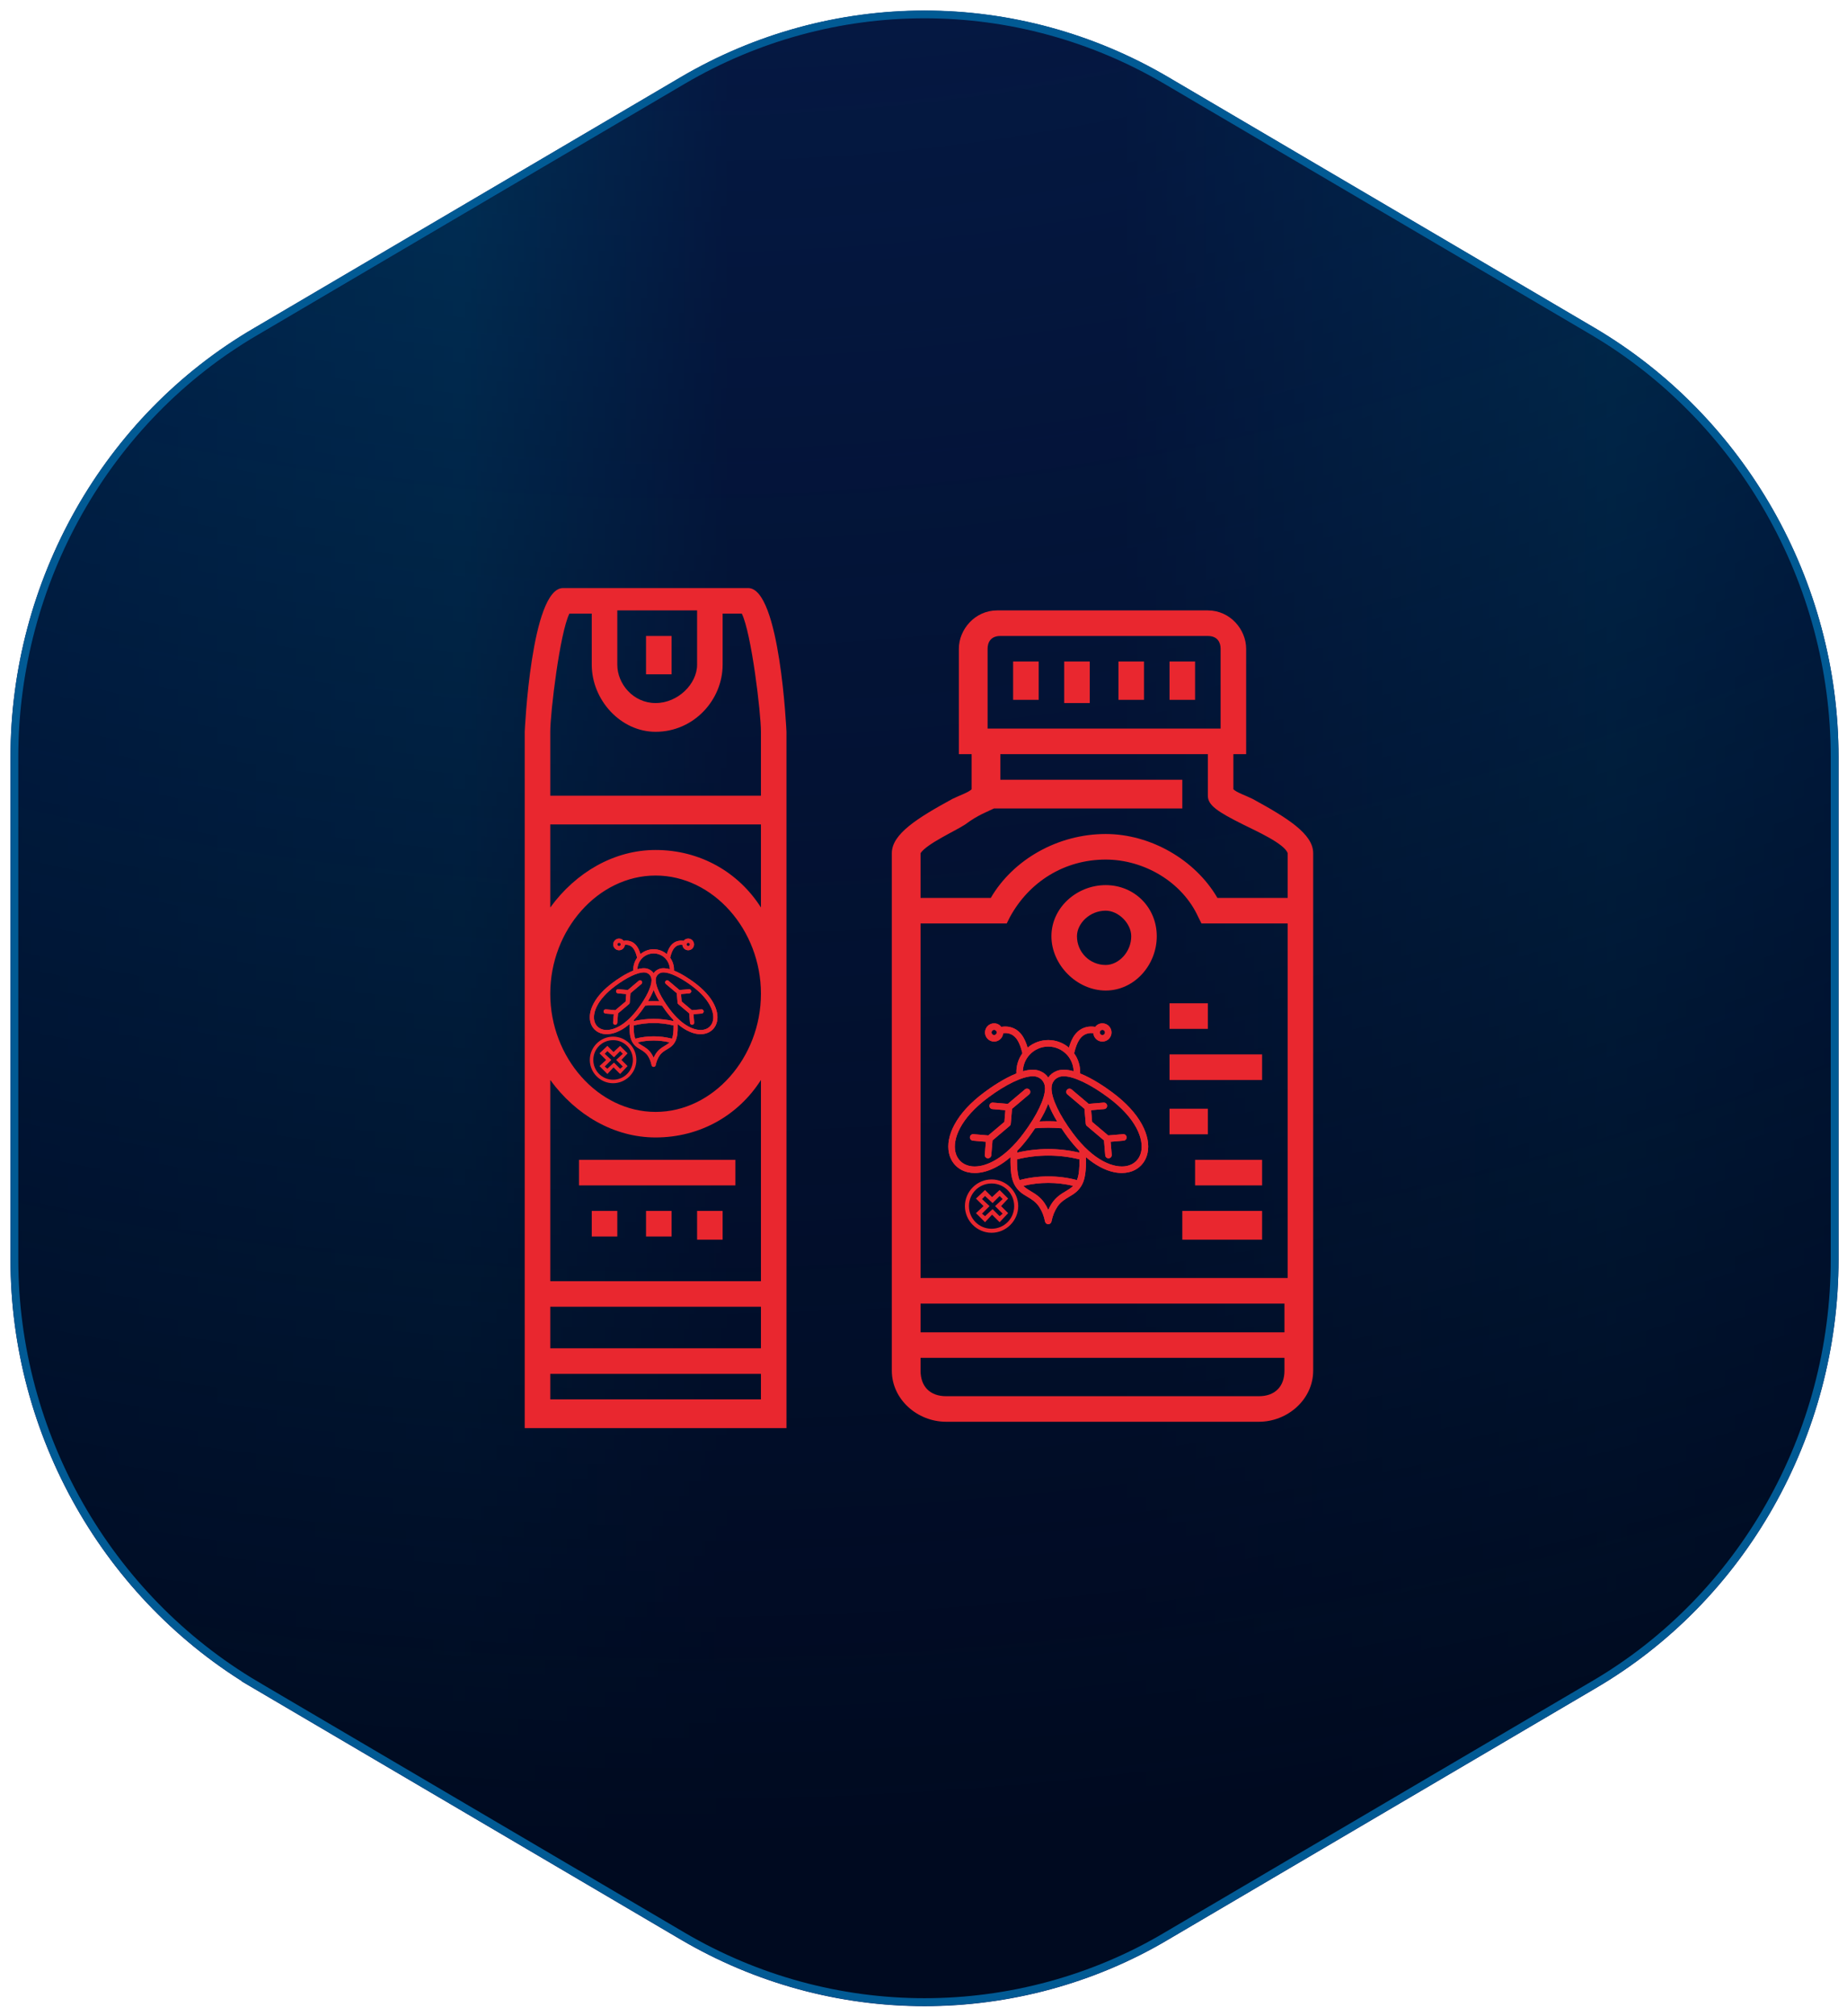 <?xml version="1.0" encoding="UTF-8"?>
<svg xmlns="http://www.w3.org/2000/svg" width="176" height="192" viewBox="0 0 176 192" fill="none">
  <path d="M88.098 1.388C96.169 1.388 104.1 3.551 111.111 7.661L151.804 31.578C165.968 39.944 174.822 55.451 174.822 72.113V119.948C174.822 136.612 166.038 152.191 151.806 160.482L151.804 160.483L111.111 184.4L111.11 184.401C104.172 188.511 96.17 190.674 88.098 190.674C80.026 190.674 72.095 188.511 65.084 184.4L24.391 160.483H24.392C10.227 152.118 1.372 136.61 1.372 119.948V72.113C1.372 55.449 10.158 39.871 24.39 31.579H24.391L65.084 7.661C72.095 3.551 80.026 1.388 88.098 1.388Z" fill="url(#paint0_radial_22_15222)"></path>
  <path d="M88.098 1.388C96.169 1.388 104.1 3.551 111.111 7.661L151.804 31.578C165.968 39.944 174.822 55.451 174.822 72.113V119.948C174.822 136.612 166.038 152.191 151.806 160.482L151.804 160.483L111.111 184.4L111.11 184.401C104.172 188.511 96.17 190.674 88.098 190.674C80.026 190.674 72.095 188.511 65.084 184.4L24.391 160.483H24.392C10.227 152.118 1.372 136.61 1.372 119.948V72.113C1.372 55.449 10.158 39.871 24.39 31.579H24.391L65.084 7.661C72.095 3.551 80.026 1.388 88.098 1.388Z" fill="black" fill-opacity="0.2"></path>
  <path d="M88.098 1.388C96.169 1.388 104.1 3.551 111.111 7.661L151.804 31.578C165.968 39.944 174.822 55.451 174.822 72.113V119.948C174.822 136.612 166.038 152.191 151.806 160.482L151.804 160.483L111.111 184.4L111.11 184.401C104.172 188.511 96.17 190.674 88.098 190.674C80.026 190.674 72.095 188.511 65.084 184.4L24.391 160.483H24.392C10.227 152.118 1.372 136.61 1.372 119.948V72.113C1.372 55.449 10.158 39.871 24.39 31.579H24.391L65.084 7.661C72.095 3.551 80.026 1.388 88.098 1.388Z" fill="url(#paint1_linear_22_15222)"></path>
  <path d="M88.098 1.388C96.169 1.388 104.1 3.551 111.111 7.661L151.804 31.578C165.968 39.944 174.822 55.451 174.822 72.113V119.948C174.822 136.612 166.038 152.191 151.806 160.482L151.804 160.483L111.111 184.4L111.11 184.401C104.172 188.511 96.17 190.674 88.098 190.674C80.026 190.674 72.095 188.511 65.084 184.4L24.391 160.483H24.392C10.227 152.118 1.372 136.61 1.372 119.948V72.113C1.372 55.449 10.158 39.871 24.39 31.579H24.391L65.084 7.661C72.095 3.551 80.026 1.388 88.098 1.388Z" stroke="#0E1658" stroke-width="0.745"></path>
  <path d="M88.098 1.372C96.169 1.372 104.1 3.535 111.111 7.646L151.804 31.563C165.968 39.928 174.822 55.436 174.822 72.098V119.933C174.822 136.597 166.038 152.175 151.806 160.467L151.804 160.468L111.111 184.385L111.11 184.386C104.172 188.495 96.17 190.658 88.098 190.658C80.026 190.658 72.095 188.495 65.084 184.385L24.391 160.468H24.392C10.228 152.103 1.372 136.595 1.372 119.933V72.098C1.372 55.434 10.158 39.855 24.39 31.564H24.391L65.084 7.646C72.095 3.535 80.026 1.372 88.098 1.372Z" fill="url(#paint2_radial_22_15222)" stroke="#015A94" stroke-width="0.745"></path>
  <path fill-rule="evenodd" clip-rule="evenodd" d="M71.293 56H53.65C50.609 56 50 69.688 50 69.688V136H74.943V69.688C74.943 69.688 74.335 56 71.293 56ZM72.51 133.262H52.434V130.829H72.51V133.262ZM72.51 124.441V128.395H52.434V124.441H72.51ZM72.51 122.008H52.434V102.844C54.867 106.19 58.517 108.319 62.472 108.319C66.73 108.319 70.38 106.19 72.51 102.844V122.008ZM62.472 105.886C56.996 105.886 52.434 100.715 52.434 94.631C52.434 88.548 56.996 83.376 62.472 83.376C67.947 83.376 72.51 88.548 72.51 94.631C72.51 100.715 67.947 105.886 62.472 105.886ZM72.51 86.418C70.38 83.072 66.73 80.943 62.472 80.943C58.517 80.943 54.867 83.072 52.434 86.418V78.51H72.51V86.418ZM72.51 75.772H52.434V69.688C52.434 67.863 53.346 60.259 54.259 58.434H56.388V63.3C56.388 66.646 59.126 69.688 62.472 69.688C66.122 69.688 68.859 66.646 68.859 63.3V58.434H70.685C71.597 60.259 72.51 67.863 72.51 69.688V75.772ZM66.426 58.129V63.3C66.426 65.126 64.601 66.951 62.472 66.951C60.342 66.951 58.822 65.126 58.822 63.3V58.129H66.426ZM119.354 76.076C118.745 75.772 117.833 75.468 117.529 75.163V71.817H118.745V61.779C118.745 59.954 117.225 58.129 115.095 58.129H95.019C92.89 58.129 91.369 59.954 91.369 61.779V71.817H92.586V75.163C92.282 75.468 91.369 75.772 90.761 76.076C87.415 77.901 84.981 79.422 84.981 81.247V130.525C84.981 133.262 87.415 135.392 90.152 135.392H119.962C122.7 135.392 125.133 133.262 125.133 130.525V81.247C125.133 79.422 122.7 77.901 119.354 76.076ZM122.396 130.525C122.396 132.046 121.483 132.958 119.962 132.958H90.152C88.631 132.958 87.719 132.046 87.719 130.525V129.308H122.396V130.525ZM87.719 126.875V124.137H122.396V126.875H87.719ZM87.719 121.703V87.939H95.932L96.236 87.331C98.061 83.985 101.407 81.856 105.361 81.856C109.012 81.856 112.662 83.985 114.183 87.331L114.487 87.939H122.7V121.703H87.719ZM116.008 85.506C113.879 81.856 109.62 79.422 105.361 79.422C100.799 79.422 96.54 81.856 94.411 85.506H87.719V81.247C88.327 80.335 91.065 79.118 91.977 78.51C93.194 77.597 94.107 77.293 94.715 76.989H112.662V74.251H95.323V71.817H115.095V75.772C115.095 76.684 116.008 77.293 118.441 78.51C119.658 79.118 122.396 80.335 122.7 81.247V85.506H116.008ZM94.107 61.779C94.107 61.171 94.411 60.563 95.323 60.563H115.095C116.008 60.563 116.312 61.171 116.312 61.779V69.384H94.107V61.779ZM96.54 62.996H98.974V66.646H96.54V62.996ZM101.407 62.996H103.841V66.951H101.407V62.996ZM106.578 62.996H109.012V66.646H106.578V62.996ZM111.445 62.996H113.879V66.646H111.445V62.996ZM63.993 64.213H61.559V60.563H63.993V64.213ZM55.171 110.449H70.076V112.882H55.171V110.449ZM66.426 115.316H68.859V118.053C66.426 118.053 68.859 118.053 66.426 118.053V115.316ZM56.388 115.316H58.822V117.749C56.388 117.749 58.822 117.749 56.388 117.749V115.316ZM61.559 115.316H63.993V117.749C61.559 117.749 63.993 117.749 61.559 117.749V115.316ZM105.361 94.327C108.099 94.327 110.228 91.894 110.228 89.156C110.228 86.418 108.099 84.289 105.361 84.289C102.624 84.289 100.19 86.418 100.19 89.156C100.19 91.894 102.624 94.327 105.361 94.327ZM105.361 86.722C106.578 86.722 107.795 87.939 107.795 89.156C107.795 90.677 106.578 91.894 105.361 91.894C103.841 91.894 102.624 90.677 102.624 89.156C102.624 87.939 103.841 86.722 105.361 86.722ZM115.095 97.977H111.445V95.544H115.095V97.977ZM111.445 100.411H120.266V102.844H111.445V100.411ZM115.095 108.015H111.445V105.582H115.095V108.015ZM113.879 110.449H120.266V112.882H113.879V110.449ZM112.662 115.316H120.266V118.053H112.662V115.316Z" fill="#E9272F"></path>
  <path fill-rule="evenodd" clip-rule="evenodd" d="M64.954 95.373L64.894 94.663L65.685 94.596C65.795 94.587 65.874 94.491 65.866 94.382C65.864 94.356 65.857 94.331 65.845 94.308C65.833 94.285 65.817 94.264 65.796 94.248C65.777 94.231 65.754 94.218 65.729 94.21C65.704 94.203 65.678 94.2 65.652 94.202L64.745 94.278L63.704 93.399C63.621 93.329 63.496 93.339 63.426 93.423C63.354 93.506 63.366 93.632 63.45 93.702L64.489 94.581L64.567 95.487C64.568 95.507 64.572 95.525 64.579 95.543C64.581 95.548 64.584 95.555 64.586 95.56C64.587 95.562 64.589 95.564 64.589 95.566C64.592 95.569 64.594 95.573 64.595 95.576C64.597 95.579 64.598 95.581 64.6 95.583C64.602 95.586 64.605 95.589 64.606 95.592L64.611 95.598C64.614 95.601 64.616 95.604 64.619 95.606C64.621 95.608 64.622 95.61 64.624 95.612C64.627 95.615 64.63 95.618 64.633 95.62C64.633 95.621 64.635 95.621 64.635 95.622L65.676 96.501L65.752 97.408C65.761 97.511 65.847 97.589 65.949 97.589C65.955 97.589 65.96 97.589 65.966 97.588C66.076 97.579 66.155 97.483 66.147 97.374L66.081 96.583L66.872 96.517C66.98 96.507 67.061 96.412 67.052 96.302C67.044 96.193 66.947 96.113 66.839 96.122L65.931 96.198L64.954 95.373ZM65.944 93.896C67.663 95.176 68.102 96.437 67.938 97.191C67.84 97.642 67.525 97.957 67.075 98.054C66.321 98.218 65.059 97.78 63.78 96.061C62.967 94.969 62.492 93.964 62.484 93.359V93.333C62.484 93.226 62.5 93.132 62.531 93.054C62.612 92.854 62.738 92.728 62.938 92.648C63.018 92.615 63.114 92.599 63.226 92.599C63.828 92.599 64.843 93.076 65.944 93.896ZM63.801 99.265C62.824 99.026 61.747 99.026 60.768 99.265C60.83 99.329 60.901 99.389 60.986 99.445C61.059 99.495 61.136 99.541 61.219 99.59C61.489 99.751 61.797 99.934 62.053 100.308C62.142 100.437 62.218 100.578 62.285 100.73C62.348 100.582 62.425 100.441 62.516 100.308C62.773 99.934 63.08 99.751 63.35 99.59C63.432 99.541 63.51 99.495 63.583 99.445C63.667 99.389 63.739 99.329 63.801 99.265ZM60.788 96.061C61.602 94.969 62.077 93.964 62.087 93.359V93.333C62.085 93.226 62.069 93.132 62.037 93.054C61.956 92.854 61.831 92.728 61.632 92.648C61.551 92.615 61.454 92.599 61.345 92.599C60.741 92.599 59.727 93.076 58.625 93.897C56.906 95.176 56.468 96.437 56.631 97.191C56.729 97.642 57.044 97.957 57.495 98.054C57.59 98.075 57.694 98.086 57.805 98.086C58.569 98.086 59.672 97.562 60.788 96.061ZM62.824 95.348C62.62 95.01 62.423 94.636 62.285 94.267C62.145 94.636 61.948 95.01 61.745 95.348C62.104 95.329 62.464 95.329 62.824 95.348ZM64.185 97.654C64.187 97.797 64.185 97.93 64.179 98.055C64.163 98.408 64.127 98.686 64.031 98.915C62.911 98.615 61.658 98.615 60.538 98.915C60.442 98.686 60.407 98.408 60.39 98.055C60.383 97.93 60.382 97.797 60.383 97.654C61.615 97.345 62.954 97.345 64.185 97.654ZM63.462 96.298C63.693 96.606 63.928 96.884 64.168 97.131C64.169 97.169 64.171 97.206 64.174 97.243C62.946 96.954 61.624 96.954 60.396 97.243L60.401 97.131C60.642 96.884 60.877 96.606 61.106 96.298C61.236 96.123 61.362 95.945 61.483 95.764C62.017 95.719 62.554 95.719 63.087 95.764C63.226 95.974 63.358 96.157 63.462 96.298ZM60.741 92.295C61.124 92.187 61.488 92.162 61.78 92.281C61.996 92.368 62.163 92.499 62.285 92.678C62.406 92.499 62.573 92.368 62.789 92.281C63.081 92.162 63.445 92.187 63.83 92.295C63.818 91.934 63.682 91.589 63.445 91.318C63.3 91.153 63.121 91.021 62.922 90.931C62.721 90.841 62.505 90.794 62.285 90.794C61.84 90.794 61.418 90.985 61.125 91.318C60.887 91.589 60.751 91.934 60.741 92.295ZM59.149 89.936C59.149 89.848 59.077 89.777 58.99 89.777C58.903 89.777 58.831 89.848 58.831 89.936C58.831 90.023 58.903 90.094 58.99 90.094C59.077 90.094 59.149 90.023 59.149 89.936ZM65.42 89.936C65.42 90.023 65.491 90.094 65.579 90.094C65.666 90.094 65.738 90.023 65.738 89.936C65.738 89.848 65.666 89.777 65.579 89.777C65.491 89.777 65.42 89.848 65.42 89.936ZM68.326 97.275C68.195 97.875 67.759 98.312 67.158 98.442C67.029 98.469 66.894 98.484 66.756 98.484C66.338 98.484 65.887 98.357 65.426 98.108C65.139 97.954 64.857 97.756 64.579 97.518C64.584 97.719 64.583 97.903 64.575 98.074C64.544 98.716 64.463 99.329 63.806 99.773C63.723 99.83 63.636 99.881 63.553 99.93C63.294 100.084 63.049 100.23 62.843 100.532C62.673 100.78 62.55 101.085 62.479 101.439C62.46 101.531 62.379 101.598 62.285 101.598C62.239 101.598 62.195 101.582 62.159 101.553C62.123 101.524 62.099 101.484 62.09 101.439C62.018 101.085 61.896 100.78 61.726 100.532C61.519 100.23 61.275 100.084 61.017 99.93C60.933 99.881 60.847 99.83 60.763 99.773C60.105 99.329 60.024 98.716 59.994 98.073C59.986 97.903 59.985 97.719 59.989 97.518C59.713 97.756 59.43 97.954 59.143 98.108C58.683 98.357 58.231 98.483 57.813 98.483C57.675 98.483 57.539 98.469 57.411 98.442C56.81 98.311 56.375 97.875 56.245 97.275C56.132 96.754 56.246 96.155 56.577 95.542C56.945 94.859 57.555 94.199 58.388 93.579C58.803 93.27 59.581 92.733 60.347 92.429C60.326 91.992 60.455 91.56 60.709 91.205C60.7 91.167 60.69 91.128 60.681 91.089C60.553 90.607 60.355 90.1 59.856 89.99C59.759 89.969 59.654 89.966 59.541 89.979C59.521 90.264 59.281 90.49 58.99 90.49C58.683 90.49 58.435 90.241 58.435 89.936C58.435 89.63 58.683 89.381 58.99 89.381C59.168 89.381 59.325 89.465 59.427 89.595C59.608 89.566 59.78 89.569 59.94 89.604C60.598 89.748 60.873 90.328 61.028 90.86C61.379 90.561 61.825 90.397 62.285 90.397C62.748 90.397 63.192 90.564 63.542 90.86C63.696 90.328 63.971 89.748 64.629 89.604C64.789 89.569 64.961 89.566 65.142 89.595C65.243 89.465 65.402 89.381 65.579 89.381C65.885 89.381 66.133 89.63 66.133 89.936C66.133 90.241 65.885 90.49 65.579 90.49C65.288 90.49 65.05 90.264 65.027 89.979C64.915 89.966 64.81 89.969 64.713 89.99C64.214 90.1 64.015 90.607 63.888 91.09C63.879 91.128 63.869 91.167 63.86 91.205C64.115 91.56 64.243 91.991 64.224 92.429C64.988 92.733 65.766 93.27 66.181 93.579C67.015 94.199 67.624 94.859 67.992 95.542C68.323 96.155 68.439 96.754 68.326 97.275ZM59.958 95.598C59.954 95.601 59.953 95.604 59.95 95.606C59.948 95.608 59.946 95.61 59.945 95.612C59.942 95.615 59.938 95.617 59.937 95.62C59.935 95.621 59.935 95.621 59.934 95.622L58.893 96.501L58.817 97.407C58.807 97.511 58.721 97.589 58.62 97.589C58.614 97.589 58.609 97.589 58.602 97.588C58.494 97.579 58.413 97.483 58.421 97.374L58.488 96.583L57.698 96.517C57.589 96.507 57.508 96.412 57.517 96.302C57.525 96.193 57.622 96.113 57.73 96.122L58.637 96.198L59.616 95.373L59.675 94.663L58.884 94.596C58.776 94.587 58.694 94.491 58.704 94.382C58.712 94.273 58.807 94.193 58.917 94.202L59.824 94.278L60.865 93.399C60.947 93.329 61.073 93.339 61.145 93.423C61.214 93.506 61.203 93.632 61.121 93.702L60.08 94.581L60.004 95.487C60.002 95.493 60.002 95.498 60.001 95.503V95.506C59.999 95.519 59.994 95.531 59.991 95.543C59.989 95.543 59.989 95.544 59.989 95.544C59.988 95.55 59.985 95.555 59.983 95.56C59.981 95.562 59.98 95.564 59.98 95.566C59.978 95.569 59.975 95.573 59.974 95.576C59.972 95.579 59.97 95.581 59.969 95.583C59.967 95.586 59.965 95.589 59.962 95.592C59.961 95.594 59.959 95.596 59.958 95.598Z" fill="#E9272F"></path>
  <path fill-rule="evenodd" clip-rule="evenodd" d="M64.954 95.373L64.894 94.663L65.685 94.596C65.795 94.587 65.874 94.491 65.866 94.382C65.864 94.356 65.857 94.331 65.845 94.308C65.833 94.285 65.817 94.264 65.796 94.248C65.777 94.231 65.754 94.218 65.729 94.21C65.704 94.203 65.678 94.2 65.652 94.202L64.745 94.278L63.704 93.399C63.621 93.329 63.496 93.339 63.426 93.423C63.354 93.506 63.366 93.632 63.45 93.702L64.489 94.581L64.567 95.487C64.568 95.507 64.572 95.525 64.579 95.543C64.581 95.548 64.584 95.555 64.586 95.56C64.587 95.562 64.589 95.564 64.589 95.566C64.592 95.569 64.594 95.573 64.595 95.576C64.597 95.579 64.598 95.581 64.6 95.583C64.602 95.586 64.605 95.589 64.606 95.592L64.611 95.598C64.614 95.601 64.616 95.604 64.619 95.606C64.621 95.608 64.622 95.61 64.624 95.612C64.627 95.615 64.63 95.618 64.633 95.62C64.633 95.621 64.635 95.621 64.635 95.622L65.676 96.501L65.752 97.408C65.761 97.511 65.847 97.589 65.949 97.589C65.955 97.589 65.96 97.589 65.966 97.588C66.076 97.579 66.155 97.483 66.147 97.374L66.081 96.583L66.872 96.517C66.98 96.507 67.061 96.412 67.052 96.302C67.044 96.193 66.947 96.113 66.839 96.122L65.931 96.198L64.954 95.373ZM65.944 93.896C67.663 95.176 68.102 96.437 67.938 97.191C67.84 97.642 67.525 97.957 67.075 98.054C66.321 98.218 65.059 97.78 63.78 96.061C62.967 94.969 62.492 93.964 62.484 93.359V93.333C62.484 93.226 62.5 93.132 62.531 93.054C62.612 92.854 62.738 92.728 62.938 92.648C63.018 92.615 63.114 92.599 63.226 92.599C63.828 92.599 64.843 93.076 65.944 93.896ZM63.801 99.265C62.824 99.026 61.747 99.026 60.768 99.265C60.83 99.329 60.901 99.389 60.986 99.445C61.059 99.495 61.136 99.541 61.219 99.59C61.489 99.751 61.797 99.934 62.053 100.308C62.142 100.437 62.218 100.578 62.285 100.73C62.348 100.582 62.425 100.441 62.516 100.308C62.773 99.934 63.08 99.751 63.35 99.59C63.432 99.541 63.51 99.495 63.583 99.445C63.667 99.389 63.739 99.329 63.801 99.265ZM60.788 96.061C61.602 94.969 62.077 93.964 62.087 93.359V93.333C62.085 93.226 62.069 93.132 62.037 93.054C61.956 92.854 61.831 92.728 61.632 92.648C61.551 92.615 61.454 92.599 61.345 92.599C60.741 92.599 59.727 93.076 58.625 93.897C56.906 95.176 56.468 96.437 56.631 97.191C56.729 97.642 57.044 97.957 57.495 98.054C57.59 98.075 57.694 98.086 57.805 98.086C58.569 98.086 59.672 97.562 60.788 96.061ZM62.824 95.348C62.62 95.01 62.423 94.636 62.285 94.267C62.145 94.636 61.948 95.01 61.745 95.348C62.104 95.329 62.464 95.329 62.824 95.348ZM64.185 97.654C64.187 97.797 64.185 97.93 64.179 98.055C64.163 98.408 64.127 98.686 64.031 98.915C62.911 98.615 61.658 98.615 60.538 98.915C60.442 98.686 60.407 98.408 60.39 98.055C60.383 97.93 60.382 97.797 60.383 97.654C61.615 97.345 62.954 97.345 64.185 97.654ZM63.462 96.298C63.693 96.606 63.928 96.884 64.168 97.131C64.169 97.169 64.171 97.206 64.174 97.243C62.946 96.954 61.624 96.954 60.396 97.243L60.401 97.131C60.642 96.884 60.877 96.606 61.106 96.298C61.236 96.123 61.362 95.945 61.483 95.764C62.017 95.719 62.554 95.719 63.087 95.764C63.226 95.974 63.358 96.157 63.462 96.298ZM60.741 92.295C61.124 92.187 61.488 92.162 61.78 92.281C61.996 92.368 62.163 92.499 62.285 92.678C62.406 92.499 62.573 92.368 62.789 92.281C63.081 92.162 63.445 92.187 63.83 92.295C63.818 91.934 63.682 91.589 63.445 91.318C63.3 91.153 63.121 91.021 62.922 90.931C62.721 90.841 62.505 90.794 62.285 90.794C61.84 90.794 61.418 90.985 61.125 91.318C60.887 91.589 60.751 91.934 60.741 92.295ZM59.149 89.936C59.149 89.848 59.077 89.777 58.99 89.777C58.903 89.777 58.831 89.848 58.831 89.936C58.831 90.023 58.903 90.094 58.99 90.094C59.077 90.094 59.149 90.023 59.149 89.936ZM65.42 89.936C65.42 90.023 65.491 90.094 65.579 90.094C65.666 90.094 65.738 90.023 65.738 89.936C65.738 89.848 65.666 89.777 65.579 89.777C65.491 89.777 65.42 89.848 65.42 89.936ZM68.326 97.275C68.195 97.875 67.759 98.312 67.158 98.442C67.029 98.469 66.894 98.484 66.756 98.484C66.338 98.484 65.887 98.357 65.426 98.108C65.139 97.954 64.857 97.756 64.579 97.518C64.584 97.719 64.583 97.903 64.575 98.074C64.544 98.716 64.463 99.329 63.806 99.773C63.723 99.83 63.636 99.881 63.553 99.93C63.294 100.084 63.049 100.23 62.843 100.532C62.673 100.78 62.55 101.085 62.479 101.439C62.46 101.531 62.379 101.598 62.285 101.598C62.239 101.598 62.195 101.582 62.159 101.553C62.123 101.524 62.099 101.484 62.09 101.439C62.018 101.085 61.896 100.78 61.726 100.532C61.519 100.23 61.275 100.084 61.017 99.93C60.933 99.881 60.847 99.83 60.763 99.773C60.105 99.329 60.024 98.716 59.994 98.073C59.986 97.903 59.985 97.719 59.989 97.518C59.713 97.756 59.43 97.954 59.143 98.108C58.683 98.357 58.231 98.483 57.813 98.483C57.675 98.483 57.539 98.469 57.411 98.442C56.81 98.311 56.375 97.875 56.245 97.275C56.132 96.754 56.246 96.155 56.577 95.542C56.945 94.859 57.555 94.199 58.388 93.579C58.803 93.27 59.581 92.733 60.347 92.429C60.326 91.992 60.455 91.56 60.709 91.205C60.7 91.167 60.69 91.128 60.681 91.089C60.553 90.607 60.355 90.1 59.856 89.99C59.759 89.969 59.654 89.966 59.541 89.979C59.521 90.264 59.281 90.49 58.99 90.49C58.683 90.49 58.435 90.241 58.435 89.936C58.435 89.63 58.683 89.381 58.99 89.381C59.168 89.381 59.325 89.465 59.427 89.595C59.608 89.566 59.78 89.569 59.94 89.604C60.598 89.748 60.873 90.328 61.028 90.86C61.379 90.561 61.825 90.397 62.285 90.397C62.748 90.397 63.192 90.564 63.542 90.86C63.696 90.328 63.971 89.748 64.629 89.604C64.789 89.569 64.961 89.566 65.142 89.595C65.243 89.465 65.402 89.381 65.579 89.381C65.885 89.381 66.133 89.63 66.133 89.936C66.133 90.241 65.885 90.49 65.579 90.49C65.288 90.49 65.05 90.264 65.027 89.979C64.915 89.966 64.81 89.969 64.713 89.99C64.214 90.1 64.015 90.607 63.888 91.09C63.879 91.128 63.869 91.167 63.86 91.205C64.115 91.56 64.243 91.991 64.224 92.429C64.988 92.733 65.766 93.27 66.181 93.579C67.015 94.199 67.624 94.859 67.992 95.542C68.323 96.155 68.439 96.754 68.326 97.275ZM59.958 95.598C59.954 95.601 59.953 95.604 59.95 95.606C59.948 95.608 59.946 95.61 59.945 95.612C59.942 95.615 59.938 95.617 59.937 95.62C59.935 95.621 59.935 95.621 59.934 95.622L58.893 96.501L58.817 97.407C58.807 97.511 58.721 97.589 58.62 97.589C58.614 97.589 58.609 97.589 58.602 97.588C58.494 97.579 58.413 97.483 58.421 97.374L58.488 96.583L57.698 96.517C57.589 96.507 57.508 96.412 57.517 96.302C57.525 96.193 57.622 96.113 57.73 96.122L58.637 96.198L59.616 95.373L59.675 94.663L58.884 94.596C58.776 94.587 58.694 94.491 58.704 94.382C58.712 94.273 58.807 94.193 58.917 94.202L59.824 94.278L60.865 93.399C60.947 93.329 61.073 93.339 61.145 93.423C61.214 93.506 61.203 93.632 61.121 93.702L60.08 94.581L60.004 95.487C60.002 95.493 60.002 95.498 60.001 95.503V95.506C59.999 95.519 59.994 95.531 59.991 95.543C59.989 95.543 59.989 95.544 59.989 95.544C59.988 95.55 59.985 95.555 59.983 95.56C59.981 95.562 59.98 95.564 59.98 95.566C59.978 95.569 59.975 95.573 59.974 95.576C59.972 95.579 59.97 95.581 59.969 95.583C59.967 95.586 59.965 95.589 59.962 95.592C59.961 95.594 59.959 95.596 59.958 95.598Z" fill="#E9272F"></path>
  <path fill-rule="evenodd" clip-rule="evenodd" d="M104.068 106.833L103.974 105.722L105.213 105.617C105.384 105.603 105.509 105.453 105.496 105.283C105.493 105.242 105.481 105.202 105.463 105.166C105.444 105.13 105.418 105.098 105.387 105.072C105.356 105.045 105.32 105.025 105.281 105.013C105.242 105.001 105.201 104.996 105.16 105L103.74 105.119L102.11 103.743C101.981 103.633 101.784 103.649 101.675 103.78C101.563 103.911 101.581 104.107 101.712 104.217L103.339 105.593L103.461 107.013C103.464 107.043 103.469 107.072 103.481 107.1V107.101C103.484 107.11 103.489 107.118 103.491 107.127C103.494 107.13 103.496 107.132 103.496 107.135C103.501 107.141 103.503 107.146 103.506 107.152C103.508 107.155 103.511 107.159 103.513 107.162C103.516 107.167 103.521 107.172 103.523 107.176L103.531 107.186C103.536 107.19 103.538 107.195 103.543 107.199C103.546 107.202 103.548 107.205 103.551 107.208C103.556 107.212 103.561 107.216 103.566 107.22C103.566 107.221 103.568 107.223 103.568 107.224L105.198 108.6L105.317 110.019C105.332 110.182 105.466 110.303 105.625 110.303C105.635 110.303 105.643 110.303 105.653 110.303C105.824 110.288 105.949 110.138 105.936 109.967L105.832 108.729L107.071 108.624C107.24 108.61 107.367 108.46 107.352 108.289C107.339 108.118 107.188 107.992 107.019 108.006L105.598 108.126L104.068 106.833ZM105.618 104.522C108.31 106.524 108.996 108.5 108.74 109.68C108.586 110.386 108.093 110.879 107.389 111.032C106.208 111.288 104.232 110.602 102.23 107.911C100.956 106.201 100.212 104.628 100.2 103.68V103.639C100.2 103.472 100.225 103.325 100.274 103.202C100.401 102.889 100.598 102.693 100.911 102.566C101.036 102.515 101.187 102.49 101.362 102.49C102.304 102.49 103.894 103.237 105.618 104.522ZM102.262 112.928C100.732 112.553 99.046 112.553 97.513 112.928C97.61 113.028 97.722 113.121 97.854 113.21C97.968 113.287 98.09 113.36 98.22 113.437C98.642 113.689 99.125 113.975 99.526 114.561C99.665 114.763 99.784 114.983 99.889 115.222C99.988 114.99 100.108 114.769 100.25 114.561C100.653 113.974 101.133 113.689 101.556 113.437C101.685 113.36 101.807 113.287 101.921 113.21C102.053 113.121 102.165 113.028 102.262 112.928ZM97.545 107.911C98.819 106.201 99.563 104.628 99.578 103.681V103.639C99.575 103.472 99.55 103.325 99.501 103.202C99.374 102.889 99.177 102.693 98.866 102.567C98.74 102.515 98.588 102.49 98.416 102.49C97.471 102.49 95.884 103.237 94.157 104.522C91.465 106.525 90.781 108.5 91.035 109.68C91.189 110.387 91.682 110.879 92.388 111.032C92.538 111.064 92.699 111.082 92.873 111.082C94.07 111.081 95.796 110.261 97.545 107.911ZM100.732 106.795C100.414 106.265 100.105 105.679 99.889 105.101C99.67 105.679 99.361 106.265 99.043 106.795C99.606 106.765 100.17 106.765 100.732 106.795ZM102.864 110.405C102.867 110.628 102.864 110.837 102.854 111.033C102.829 111.586 102.772 112.021 102.623 112.38C100.869 111.91 98.906 111.91 97.152 112.38C97.003 112.021 96.948 111.586 96.921 111.033C96.911 110.837 96.909 110.628 96.911 110.405C98.839 109.921 100.936 109.921 102.864 110.405ZM101.732 108.282C102.093 108.765 102.461 109.2 102.837 109.586C102.839 109.645 102.842 109.704 102.847 109.762C100.924 109.309 98.854 109.309 96.931 109.762L96.938 109.586C97.317 109.2 97.685 108.765 98.043 108.282C98.247 108.008 98.443 107.729 98.632 107.445C99.469 107.375 100.309 107.375 101.145 107.445C101.362 107.774 101.568 108.061 101.732 108.282ZM97.471 102.014C98.07 101.846 98.64 101.806 99.098 101.992C99.436 102.128 99.697 102.334 99.889 102.614C100.078 102.334 100.339 102.128 100.677 101.992C101.135 101.806 101.705 101.846 102.307 102.013C102.289 101.449 102.076 100.909 101.705 100.484C101.478 100.226 101.198 100.02 100.885 99.878C100.572 99.737 100.232 99.663 99.889 99.663C99.192 99.663 98.531 99.962 98.073 100.484C97.699 100.908 97.486 101.449 97.471 102.014ZM94.978 98.32C94.978 98.183 94.866 98.072 94.729 98.072C94.592 98.072 94.481 98.183 94.481 98.32C94.481 98.457 94.592 98.568 94.729 98.568C94.866 98.568 94.978 98.457 94.978 98.32ZM104.797 98.32C104.797 98.457 104.909 98.568 105.046 98.568C105.183 98.568 105.295 98.457 105.295 98.32C105.295 98.183 105.183 98.072 105.046 98.072C104.909 98.072 104.797 98.183 104.797 98.32ZM109.347 109.812C109.143 110.752 108.459 111.435 107.519 111.638C107.317 111.682 107.106 111.704 106.889 111.704C106.235 111.704 105.529 111.505 104.807 111.116C104.357 110.875 103.916 110.566 103.481 110.193C103.489 110.506 103.486 110.795 103.474 111.062C103.426 112.067 103.3 113.028 102.27 113.724C102.14 113.812 102.003 113.892 101.874 113.97C101.469 114.211 101.085 114.438 100.762 114.911C100.496 115.3 100.304 115.778 100.192 116.332C100.163 116.476 100.036 116.58 99.889 116.58C99.817 116.58 99.747 116.556 99.692 116.51C99.636 116.465 99.597 116.402 99.583 116.332C99.471 115.778 99.279 115.3 99.013 114.912C98.69 114.438 98.307 114.21 97.904 113.97C97.772 113.892 97.638 113.812 97.506 113.724C96.476 113.028 96.349 112.067 96.302 111.062C96.289 110.795 96.287 110.506 96.294 110.193C95.861 110.565 95.418 110.874 94.968 111.116C94.249 111.505 93.54 111.704 92.886 111.704C92.669 111.704 92.458 111.682 92.257 111.638C91.316 111.434 90.635 110.752 90.43 109.811C90.254 108.996 90.433 108.058 90.951 107.098C91.528 106.029 92.483 104.995 93.787 104.024C94.436 103.541 95.655 102.7 96.854 102.224C96.822 101.539 97.023 100.864 97.421 100.308C97.406 100.247 97.391 100.187 97.376 100.126C97.177 99.372 96.866 98.577 96.085 98.406C95.933 98.373 95.769 98.367 95.592 98.388C95.56 98.835 95.184 99.188 94.729 99.188C94.249 99.188 93.861 98.799 93.861 98.32C93.861 97.841 94.249 97.451 94.729 97.451C95.008 97.451 95.254 97.583 95.413 97.787C95.697 97.741 95.966 97.745 96.217 97.8C97.247 98.026 97.677 98.935 97.921 99.767C98.47 99.3 99.168 99.043 99.889 99.043C100.613 99.043 101.309 99.303 101.857 99.767C102.098 98.935 102.528 98.026 103.558 97.8C103.81 97.745 104.078 97.741 104.362 97.787C104.521 97.583 104.77 97.451 105.046 97.451C105.526 97.451 105.914 97.841 105.914 98.32C105.914 98.799 105.526 99.188 105.046 99.188C104.591 99.188 104.217 98.835 104.183 98.388C104.006 98.367 103.842 98.373 103.69 98.406C102.909 98.577 102.598 99.372 102.399 100.126C102.384 100.187 102.369 100.248 102.354 100.308C102.755 100.864 102.954 101.539 102.924 102.224C104.12 102.7 105.339 103.541 105.989 104.024C107.295 104.995 108.248 106.029 108.825 107.098C109.342 108.058 109.524 108.997 109.347 109.812ZM96.244 107.186C96.239 107.19 96.237 107.195 96.232 107.199C96.229 107.202 96.227 107.205 96.224 107.208C96.219 107.212 96.215 107.216 96.212 107.22C96.21 107.221 96.21 107.223 96.207 107.224L94.578 108.599L94.458 110.019C94.443 110.181 94.309 110.303 94.15 110.303C94.14 110.303 94.132 110.303 94.122 110.303C93.953 110.288 93.826 110.138 93.839 109.967L93.943 108.729L92.707 108.624C92.535 108.61 92.408 108.46 92.423 108.289C92.436 108.118 92.587 107.992 92.757 108.006L94.177 108.126L95.71 106.833L95.802 105.722L94.563 105.617C94.394 105.603 94.267 105.453 94.282 105.283C94.294 105.112 94.443 104.986 94.615 105L96.035 105.119L97.665 103.743C97.794 103.633 97.991 103.649 98.103 103.78C98.212 103.911 98.195 104.107 98.065 104.217L96.436 105.593L96.317 107.013C96.314 107.021 96.314 107.029 96.312 107.037V107.042C96.309 107.062 96.302 107.081 96.297 107.1C96.294 107.1 96.294 107.101 96.294 107.101C96.292 107.11 96.287 107.118 96.284 107.126C96.282 107.129 96.279 107.132 96.279 107.136C96.277 107.141 96.272 107.146 96.269 107.152C96.267 107.155 96.264 107.159 96.262 107.163C96.259 107.167 96.257 107.171 96.252 107.176C96.249 107.179 96.247 107.183 96.244 107.186Z" fill="#E9272F"></path>
  <path fill-rule="evenodd" clip-rule="evenodd" d="M104.068 106.833L103.974 105.722L105.213 105.617C105.384 105.603 105.509 105.453 105.496 105.283C105.493 105.242 105.481 105.202 105.463 105.166C105.444 105.13 105.418 105.098 105.387 105.072C105.356 105.045 105.32 105.025 105.281 105.013C105.242 105.001 105.201 104.996 105.16 105L103.74 105.119L102.11 103.743C101.981 103.633 101.784 103.649 101.675 103.78C101.563 103.911 101.581 104.107 101.712 104.217L103.339 105.593L103.461 107.013C103.464 107.043 103.469 107.072 103.481 107.1V107.101C103.484 107.11 103.489 107.118 103.491 107.127C103.494 107.13 103.496 107.132 103.496 107.135C103.501 107.141 103.503 107.146 103.506 107.152C103.508 107.155 103.511 107.159 103.513 107.162C103.516 107.167 103.521 107.172 103.523 107.176L103.531 107.186C103.536 107.19 103.538 107.195 103.543 107.199C103.546 107.202 103.548 107.205 103.551 107.208C103.556 107.212 103.561 107.216 103.566 107.22C103.566 107.221 103.568 107.223 103.568 107.224L105.198 108.6L105.317 110.019C105.332 110.182 105.466 110.303 105.625 110.303C105.635 110.303 105.643 110.303 105.653 110.303C105.824 110.288 105.949 110.138 105.936 109.967L105.832 108.729L107.071 108.624C107.24 108.61 107.367 108.46 107.352 108.289C107.339 108.118 107.188 107.992 107.019 108.006L105.598 108.126L104.068 106.833ZM105.618 104.522C108.31 106.524 108.996 108.5 108.74 109.68C108.586 110.386 108.093 110.879 107.389 111.032C106.208 111.288 104.232 110.602 102.23 107.911C100.956 106.201 100.212 104.628 100.2 103.68V103.639C100.2 103.472 100.225 103.325 100.274 103.202C100.401 102.889 100.598 102.693 100.911 102.566C101.036 102.515 101.187 102.49 101.362 102.49C102.304 102.49 103.894 103.237 105.618 104.522ZM102.262 112.928C100.732 112.553 99.046 112.553 97.513 112.928C97.61 113.028 97.722 113.121 97.854 113.21C97.968 113.287 98.09 113.36 98.22 113.437C98.642 113.689 99.125 113.975 99.526 114.561C99.665 114.763 99.784 114.983 99.889 115.222C99.988 114.99 100.108 114.769 100.25 114.561C100.653 113.974 101.133 113.689 101.556 113.437C101.685 113.36 101.807 113.287 101.921 113.21C102.053 113.121 102.165 113.028 102.262 112.928ZM97.545 107.911C98.819 106.201 99.563 104.628 99.578 103.681V103.639C99.575 103.472 99.55 103.325 99.501 103.202C99.374 102.889 99.177 102.693 98.866 102.567C98.74 102.515 98.588 102.49 98.416 102.49C97.471 102.49 95.884 103.237 94.157 104.522C91.465 106.525 90.781 108.5 91.035 109.68C91.189 110.387 91.682 110.879 92.388 111.032C92.538 111.064 92.699 111.082 92.873 111.082C94.07 111.081 95.796 110.261 97.545 107.911ZM100.732 106.795C100.414 106.265 100.105 105.679 99.889 105.101C99.67 105.679 99.361 106.265 99.043 106.795C99.606 106.765 100.17 106.765 100.732 106.795ZM102.864 110.405C102.867 110.628 102.864 110.837 102.854 111.033C102.829 111.586 102.772 112.021 102.623 112.38C100.869 111.91 98.906 111.91 97.152 112.38C97.003 112.021 96.948 111.586 96.921 111.033C96.911 110.837 96.909 110.628 96.911 110.405C98.839 109.921 100.936 109.921 102.864 110.405ZM101.732 108.282C102.093 108.765 102.461 109.2 102.837 109.586C102.839 109.645 102.842 109.704 102.847 109.762C100.924 109.309 98.854 109.309 96.931 109.762L96.938 109.586C97.317 109.2 97.685 108.765 98.043 108.282C98.247 108.008 98.443 107.729 98.632 107.445C99.469 107.375 100.309 107.375 101.145 107.445C101.362 107.774 101.568 108.061 101.732 108.282ZM97.471 102.014C98.07 101.846 98.64 101.806 99.098 101.992C99.436 102.128 99.697 102.334 99.889 102.614C100.078 102.334 100.339 102.128 100.677 101.992C101.135 101.806 101.705 101.846 102.307 102.013C102.289 101.449 102.076 100.909 101.705 100.484C101.478 100.226 101.198 100.02 100.885 99.878C100.572 99.737 100.232 99.663 99.889 99.663C99.192 99.663 98.531 99.962 98.073 100.484C97.699 100.908 97.486 101.449 97.471 102.014ZM94.978 98.32C94.978 98.183 94.866 98.072 94.729 98.072C94.592 98.072 94.481 98.183 94.481 98.32C94.481 98.457 94.592 98.568 94.729 98.568C94.866 98.568 94.978 98.457 94.978 98.32ZM104.797 98.32C104.797 98.457 104.909 98.568 105.046 98.568C105.183 98.568 105.295 98.457 105.295 98.32C105.295 98.183 105.183 98.072 105.046 98.072C104.909 98.072 104.797 98.183 104.797 98.32ZM109.347 109.812C109.143 110.752 108.459 111.435 107.519 111.638C107.317 111.682 107.106 111.704 106.889 111.704C106.235 111.704 105.529 111.505 104.807 111.116C104.357 110.875 103.916 110.566 103.481 110.193C103.489 110.506 103.486 110.795 103.474 111.062C103.426 112.067 103.3 113.028 102.27 113.724C102.14 113.812 102.003 113.892 101.874 113.97C101.469 114.211 101.085 114.438 100.762 114.911C100.496 115.3 100.304 115.778 100.192 116.332C100.163 116.476 100.036 116.58 99.889 116.58C99.817 116.58 99.747 116.556 99.692 116.51C99.636 116.465 99.597 116.402 99.583 116.332C99.471 115.778 99.279 115.3 99.013 114.912C98.69 114.438 98.307 114.21 97.904 113.97C97.772 113.892 97.638 113.812 97.506 113.724C96.476 113.028 96.349 112.067 96.302 111.062C96.289 110.795 96.287 110.506 96.294 110.193C95.861 110.565 95.418 110.874 94.968 111.116C94.249 111.505 93.54 111.704 92.886 111.704C92.669 111.704 92.458 111.682 92.257 111.638C91.316 111.434 90.635 110.752 90.43 109.811C90.254 108.996 90.433 108.058 90.951 107.098C91.528 106.029 92.483 104.995 93.787 104.024C94.436 103.541 95.655 102.7 96.854 102.224C96.822 101.539 97.023 100.864 97.421 100.308C97.406 100.247 97.391 100.187 97.376 100.126C97.177 99.372 96.866 98.577 96.085 98.406C95.933 98.373 95.769 98.367 95.592 98.388C95.56 98.835 95.184 99.188 94.729 99.188C94.249 99.188 93.861 98.799 93.861 98.32C93.861 97.841 94.249 97.451 94.729 97.451C95.008 97.451 95.254 97.583 95.413 97.787C95.697 97.741 95.966 97.745 96.217 97.8C97.247 98.026 97.677 98.935 97.921 99.767C98.47 99.3 99.168 99.043 99.889 99.043C100.613 99.043 101.309 99.303 101.857 99.767C102.098 98.935 102.528 98.026 103.558 97.8C103.81 97.745 104.078 97.741 104.362 97.787C104.521 97.583 104.77 97.451 105.046 97.451C105.526 97.451 105.914 97.841 105.914 98.32C105.914 98.799 105.526 99.188 105.046 99.188C104.591 99.188 104.217 98.835 104.183 98.388C104.006 98.367 103.842 98.373 103.69 98.406C102.909 98.577 102.598 99.372 102.399 100.126C102.384 100.187 102.369 100.248 102.354 100.308C102.755 100.864 102.954 101.539 102.924 102.224C104.12 102.7 105.339 103.541 105.989 104.024C107.295 104.995 108.248 106.029 108.825 107.098C109.342 108.058 109.524 108.997 109.347 109.812ZM96.244 107.186C96.239 107.19 96.237 107.195 96.232 107.199C96.229 107.202 96.227 107.205 96.224 107.208C96.219 107.212 96.215 107.216 96.212 107.22C96.21 107.221 96.21 107.223 96.207 107.224L94.578 108.599L94.458 110.019C94.443 110.181 94.309 110.303 94.15 110.303C94.14 110.303 94.132 110.303 94.122 110.303C93.953 110.288 93.826 110.138 93.839 109.967L93.943 108.729L92.707 108.624C92.535 108.61 92.408 108.46 92.423 108.289C92.436 108.118 92.587 107.992 92.757 108.006L94.177 108.126L95.71 106.833L95.802 105.722L94.563 105.617C94.394 105.603 94.267 105.453 94.282 105.283C94.294 105.112 94.443 104.986 94.615 105L96.035 105.119L97.665 103.743C97.794 103.633 97.991 103.649 98.103 103.78C98.212 103.911 98.195 104.107 98.065 104.217L96.436 105.593L96.317 107.013C96.314 107.021 96.314 107.029 96.312 107.037V107.042C96.309 107.062 96.302 107.081 96.297 107.1C96.294 107.1 96.294 107.101 96.294 107.101C96.292 107.11 96.287 107.118 96.284 107.126C96.282 107.129 96.279 107.132 96.279 107.136C96.277 107.141 96.272 107.146 96.269 107.152C96.267 107.155 96.264 107.159 96.262 107.163C96.259 107.167 96.257 107.171 96.252 107.176C96.249 107.179 96.247 107.183 96.244 107.186Z" fill="#E9272F"></path>
  <path fill-rule="evenodd" clip-rule="evenodd" d="M94.486 117.396C93.097 117.396 91.947 116.246 91.947 114.856C91.947 113.466 93.097 112.316 94.486 112.316C95.876 112.316 97.026 113.466 97.026 114.856C97.026 116.246 95.876 117.396 94.486 117.396ZM92.33 114.856C92.33 116.054 93.288 117.012 94.486 117.012C95.684 117.012 96.642 116.054 96.642 114.856C96.642 113.658 95.684 112.7 94.486 112.7C93.288 112.7 92.33 113.658 92.33 114.856ZM93.719 114.856L93.001 114.137L93.863 113.323L94.534 113.993L95.253 113.323L96.067 114.137L95.397 114.856L96.067 115.527L95.253 116.389L94.534 115.671L93.863 116.389L93.001 115.527L93.719 114.856ZM93.576 114.185L94.294 114.856L93.576 115.575L93.863 115.814L94.582 115.143L95.253 115.814L95.54 115.575L94.822 114.856L95.54 114.185L95.253 113.898L94.582 114.568L93.863 113.898L93.576 114.185Z" fill="#E9272F"></path>
  <path fill-rule="evenodd" clip-rule="evenodd" d="M58.422 103.155C57.207 103.155 56.202 102.15 56.202 100.936C56.202 99.722 57.207 98.717 58.422 98.717C59.636 98.717 60.641 99.722 60.641 100.936C60.641 102.15 59.636 103.155 58.422 103.155ZM56.537 100.936C56.537 101.983 57.375 102.82 58.422 102.82C59.468 102.82 60.306 101.983 60.306 100.936C60.306 99.889 59.468 99.052 58.422 99.052C57.375 99.052 56.537 99.889 56.537 100.936ZM57.752 100.936L57.124 100.308L57.877 99.596L58.464 100.182L59.092 99.596L59.803 100.308L59.217 100.936L59.803 101.522L59.092 102.276L58.464 101.648L57.877 102.276L57.124 101.522L57.752 100.936ZM57.626 100.35L58.254 100.936L57.626 101.564L57.877 101.773L58.505 101.187L59.092 101.773L59.343 101.564L58.715 100.936L59.343 100.35L59.092 100.099L58.505 100.685L57.877 100.099L57.626 100.35Z" fill="#E9272F"></path>
  <defs>
    <radialGradient id="paint0_radial_22_15222" cx="0" cy="0" r="1" gradientUnits="userSpaceOnUse" gradientTransform="translate(63.253 -191.705) rotate(27.898) scale(365.62 369.406)">
      <stop stop-color="#000A20" stop-opacity="0"></stop>
      <stop offset="1" stop-color="#000A20"></stop>
    </radialGradient>
    <linearGradient id="paint1_linear_22_15222" x1="1.082" y1="96" x2="175.17" y2="96" gradientUnits="userSpaceOnUse">
      <stop stop-color="#004388"></stop>
      <stop offset="0.247" stop-color="#015A94"></stop>
      <stop offset="0.393" stop-color="#0A2868"></stop>
      <stop offset="0.608" stop-color="#0A2868"></stop>
      <stop offset="0.876" stop-color="#015A94"></stop>
      <stop offset="1" stop-color="#004388"></stop>
    </linearGradient>
    <radialGradient id="paint2_radial_22_15222" cx="0" cy="0" r="1" gradientUnits="userSpaceOnUse" gradientTransform="translate(63.253 -191.72) rotate(27.898) scale(365.62 369.406)">
      <stop stop-color="#000A20" stop-opacity="0"></stop>
      <stop offset="1" stop-color="#000A20"></stop>
    </radialGradient>
  </defs>
</svg>
